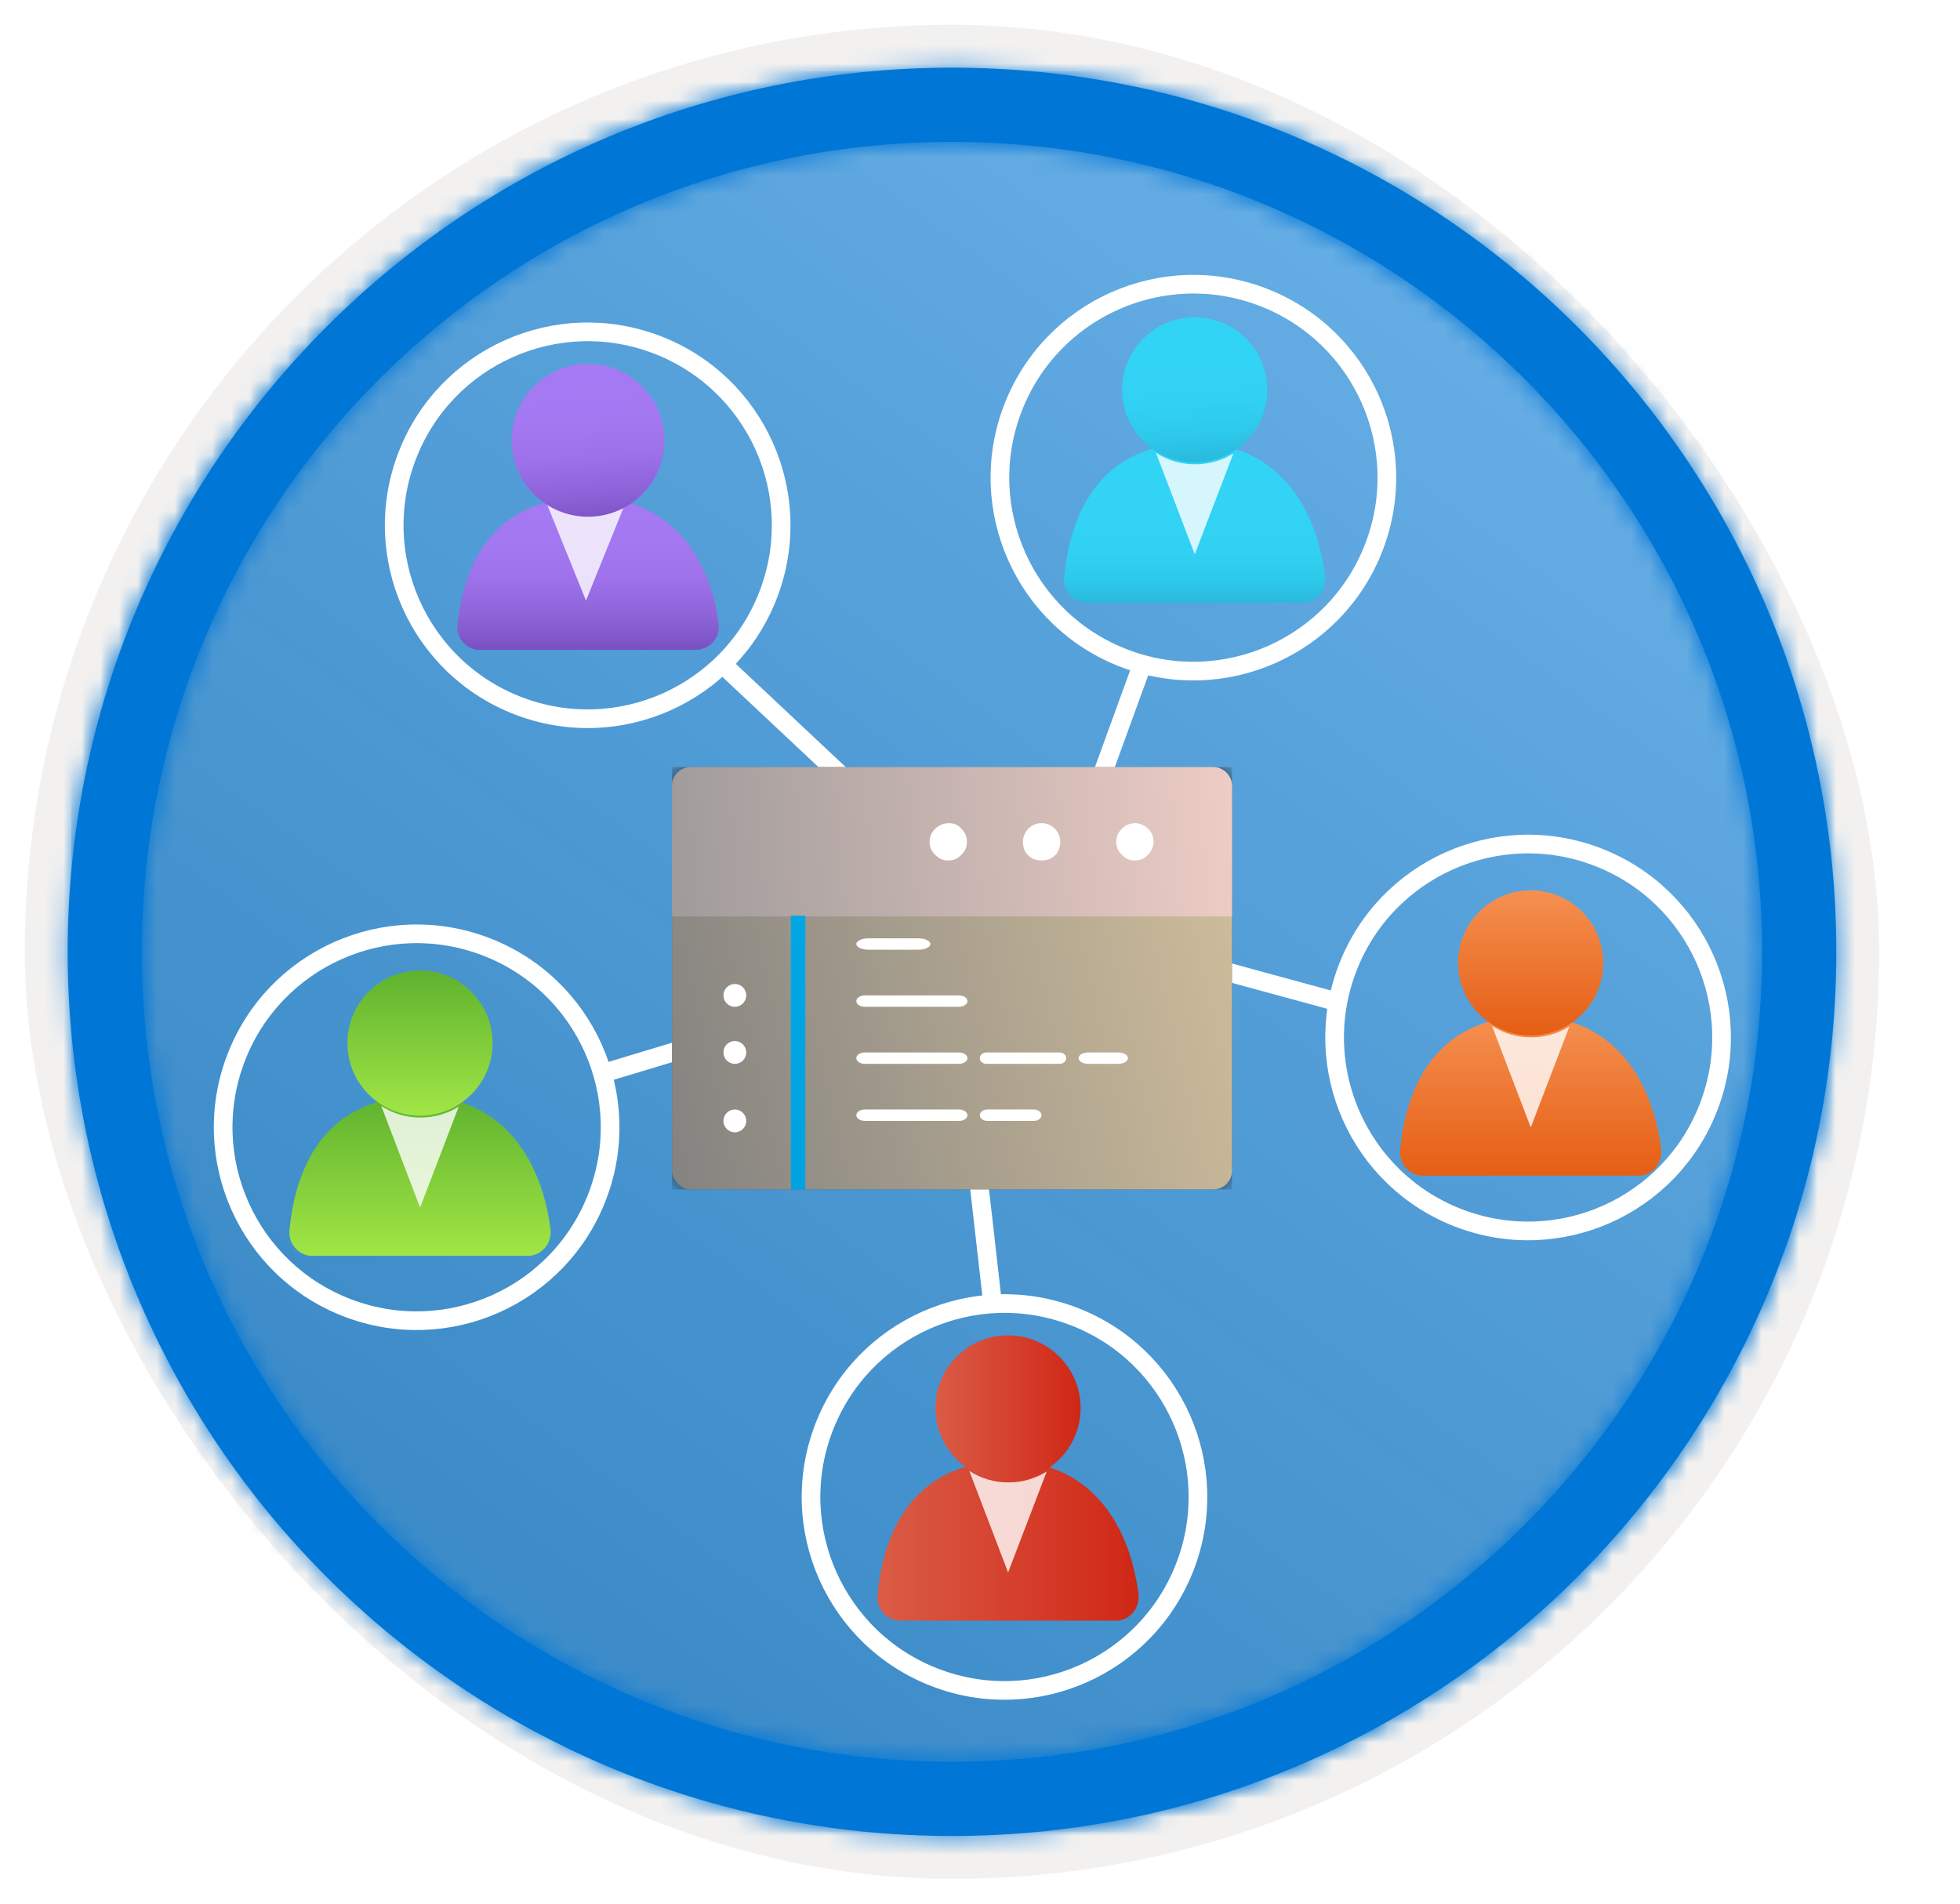 <?xml version="1.0" encoding="UTF-8"?>
<svg width="105px" height="102px" viewBox="0 0 105 102" version="1.1" xmlns="http://www.w3.org/2000/svg" xmlns:xlink="http://www.w3.org/1999/xlink">
    <title>GitHub Learning Lab content/create-an-open-source-program</title>
    <defs>
        <rect id="path-1" x="0" y="0" width="94.34" height="94.34" rx="47.17"></rect>
        <filter x="-2.9%" y="-2.9%" width="106.4%" height="106.4%" filterUnits="objectBoundingBox" id="filter-3">
            <feMorphology radius="2.5" operator="dilate" in="SourceAlpha" result="shadowSpreadOuter1"></feMorphology>
            <feOffset dx="0.5" dy="0.5" in="shadowSpreadOuter1" result="shadowOffsetOuter1"></feOffset>
            <feMorphology radius="1" operator="erode" in="SourceAlpha" result="shadowInner"></feMorphology>
            <feOffset dx="0.5" dy="0.5" in="shadowInner" result="shadowInner"></feOffset>
            <feComposite in="shadowOffsetOuter1" in2="shadowInner" operator="out" result="shadowOffsetOuter1"></feComposite>
            <feColorMatrix values="0 0 0 0 0.822   0 0 0 0 0.832   0 0 0 0 0.836  0 0 0 1 0" type="matrix" in="shadowOffsetOuter1"></feColorMatrix>
        </filter>
        <linearGradient x1="77.83%" y1="11.2%" x2="-99.689%" y2="253.808%" id="linearGradient-4">
            <stop stop-color="#FFFFFF" offset="0%"></stop>
            <stop stop-color="#000000" stop-opacity="0.5" offset="100%"></stop>
        </linearGradient>
        <rect id="path-5" x="0" y="0" width="94.34" height="94.34"></rect>
        <path d="M48.113,0.739 C74.277,0.739 95.487,21.949 95.487,48.113 C95.487,74.277 74.277,95.487 48.113,95.487 C21.949,95.487 0.739,74.277 0.739,48.113 C0.739,21.949 21.949,0.739 48.113,0.739 Z M48.113,4.717 C24.146,4.717 4.717,24.146 4.717,48.113 C4.717,72.08 24.146,91.509 48.113,91.509 C72.08,91.509 91.509,72.08 91.509,48.113 C91.509,24.146 72.08,4.717 48.113,4.717 Z" id="path-6"></path>
        <filter x="-40.0%" y="-52.2%" width="180.0%" height="204.3%" filterUnits="objectBoundingBox" id="filter-8">
            <feOffset dx="0" dy="2" in="SourceAlpha" result="shadowOffsetOuter1"></feOffset>
            <feGaussianBlur stdDeviation="2" in="shadowOffsetOuter1" result="shadowBlurOuter1"></feGaussianBlur>
            <feColorMatrix values="0 0 0 0 0   0 0 0 0 0   0 0 0 0 0  0 0 0 0.1 0" type="matrix" in="shadowBlurOuter1" result="shadowMatrixOuter1"></feColorMatrix>
            <feMerge>
                <feMergeNode in="shadowMatrixOuter1"></feMergeNode>
                <feMergeNode in="SourceGraphic"></feMergeNode>
            </feMerge>
        </filter>
        <rect id="path-9" x="0" y="0" width="30" height="22.623" rx="1"></rect>
        <linearGradient x1="-14.544%" y1="58.704%" x2="117.268%" y2="36.579%" id="linearGradient-11">
            <stop stop-color="#7F7F7F" offset="0%"></stop>
            <stop stop-color="#D8C49E" offset="100%"></stop>
        </linearGradient>
        <linearGradient x1="-14.544%" y1="51.088%" x2="117.268%" y2="48.322%" id="linearGradient-12">
            <stop stop-color="#959595" offset="0%"></stop>
            <stop stop-color="#FAD4CC" offset="100%"></stop>
        </linearGradient>
        <linearGradient x1="50%" y1="0%" x2="50%" y2="100%" id="linearGradient-13">
            <stop stop-color="#00A7E4" offset="0%"></stop>
            <stop stop-color="#00A2E2" offset="100%"></stop>
        </linearGradient>
        <linearGradient x1="49.969%" y1="-12.162%" x2="49.969%" y2="124.71%" id="linearGradient-14">
            <stop stop-color="#A67AF4" offset="0%"></stop>
            <stop stop-color="#A478F1" offset="30%"></stop>
            <stop stop-color="#9C71E9" offset="49%"></stop>
            <stop stop-color="#8F64DA" offset="65%"></stop>
            <stop stop-color="#7C53C5" offset="80%"></stop>
            <stop stop-color="#643DAA" offset="93%"></stop>
            <stop stop-color="#552F99" offset="100%"></stop>
        </linearGradient>
        <linearGradient x1="45.607%" y1="-4.603%" x2="56.485%" y2="130.126%" id="linearGradient-15">
            <stop stop-color="#A67AF4" offset="0%"></stop>
            <stop stop-color="#A478F1" offset="30%"></stop>
            <stop stop-color="#9C71E9" offset="49%"></stop>
            <stop stop-color="#8F64DA" offset="65%"></stop>
            <stop stop-color="#7C53C5" offset="80%"></stop>
            <stop stop-color="#643DAA" offset="93%"></stop>
            <stop stop-color="#552F99" offset="100%"></stop>
        </linearGradient>
        <linearGradient x1="49.977%" y1="17.991%" x2="49.977%" y2="124.588%" id="linearGradient-16">
            <stop stop-color="#32D4F5" offset="0%"></stop>
            <stop stop-color="#31D1F3" offset="47%"></stop>
            <stop stop-color="#2EC9EB" offset="63%"></stop>
            <stop stop-color="#29BADE" offset="77%"></stop>
            <stop stop-color="#22A5CB" offset="89%"></stop>
            <stop stop-color="#198AB3" offset="100%"></stop>
            <stop stop-color="#198AB3" offset="100%"></stop>
        </linearGradient>
        <linearGradient x1="45.606%" y1="-4.394%" x2="56.413%" y2="129.929%" id="linearGradient-17">
            <stop stop-color="#32D4F5" offset="22%"></stop>
            <stop stop-color="#31D1F3" offset="47%"></stop>
            <stop stop-color="#2EC9EB" offset="63%"></stop>
            <stop stop-color="#29BADE" offset="77%"></stop>
            <stop stop-color="#22A5CB" offset="89%"></stop>
            <stop stop-color="#198AB3" offset="100%"></stop>
            <stop stop-color="#198AB3" offset="100%"></stop>
        </linearGradient>
        <linearGradient x1="50%" y1="0%" x2="50%" y2="100%" id="linearGradient-18">
            <stop stop-color="#5FB22F" offset="0%"></stop>
            <stop stop-color="#A1E645" offset="100%"></stop>
        </linearGradient>
        <linearGradient x1="50%" y1="0%" x2="50%" y2="100%" id="linearGradient-19">
            <stop stop-color="#5FB22F" offset="0%"></stop>
            <stop stop-color="#A1E645" offset="100%"></stop>
        </linearGradient>
        <linearGradient x1="100%" y1="50%" x2="0%" y2="50%" id="linearGradient-20">
            <stop stop-color="#D02716" offset="0%"></stop>
            <stop stop-color="#DA5C46" offset="100%"></stop>
        </linearGradient>
        <linearGradient x1="100%" y1="50%" x2="0%" y2="50%" id="linearGradient-21">
            <stop stop-color="#D02716" offset="0%"></stop>
            <stop stop-color="#DA5C46" offset="100%"></stop>
        </linearGradient>
        <linearGradient x1="50%" y1="0%" x2="50%" y2="100%" id="linearGradient-22">
            <stop stop-color="#F59051" offset="0%"></stop>
            <stop stop-color="#E55E14" offset="100%"></stop>
        </linearGradient>
        <linearGradient x1="50%" y1="0%" x2="50%" y2="100%" id="linearGradient-23">
            <stop stop-color="#F59051" offset="0%"></stop>
            <stop stop-color="#E55E14" offset="100%"></stop>
        </linearGradient>
    </defs>
    <g id="Badges" stroke="none" stroke-width="1" fill="none" fill-rule="evenodd">
        <g id="GitHub-Learning-Lab-content" transform="translate(-159, -889)">
            <g id="GitHub-Learning-Lab-content/create-an-open-source-program" transform="translate(160, 890)">
                <g id="Badge-Plates/Circle">
                    <g id="BG" transform="translate(2.83, 2.83)">
                        <mask id="mask-2" fill="white">
                            <use xlink:href="#path-1"></use>
                        </mask>
                        <g>
                            <use fill="black" fill-opacity="1" filter="url(#filter-3)" xlink:href="#path-1"></use>
                            <rect stroke="#F2F1F0" stroke-width="2.5" x="-1.25" y="-1.25" width="96.84" height="96.84" rx="48.42"></rect>
                        </g>
                        <g id="Colors/Microsoft-365/BG-Solid-Badge" mask="url(#mask-2)">
                            <g id="Rectangle">
                                <use fill="#0078D4" xlink:href="#path-5"></use>
                                <use fill-opacity="0.4" fill="url(#linearGradient-4)" xlink:href="#path-5"></use>
                            </g>
                        </g>
                    </g>
                    <g id="Border" transform="translate(1.887, 1.887)">
                        <mask id="mask-7" fill="white">
                            <use xlink:href="#path-6"></use>
                        </mask>
                        <use id="Boarder" fill="#0078D4" fill-rule="nonzero" xlink:href="#path-6"></use>
                        <g id="Colors/Microsoft-365/Border" mask="url(#mask-7)" fill="#0076D7">
                            <g transform="translate(-1.887, -1.887)" id="Microsoft-365/Border">
                                <rect x="0" y="0" width="100" height="100"></rect>
                            </g>
                        </g>
                    </g>
                </g>
                <polyline id="Path-155" stroke="#FFFFFF" points="31.5 56.448 54.8 49.417 60.111 34.821"></polyline>
                <polyline id="Path-156" stroke="#FFFFFF" points="37.5 34.395 49.543 45.704 52.142 68.55"></polyline>
                <line x1="71" y1="52.78" x2="50.8" y2="47.277" id="Path-157" stroke="#FFFFFF"></line>
                <g id="Monitor-Window-w/-Code" filter="url(#filter-8)" transform="translate(35, 38.105)">
                    <g id="Group-28">
                        <g id="Icon/Monitor-Window">
                            <g id="Color" transform="translate(-0, 0)">
                                <mask id="mask-10" fill="white">
                                    <use xlink:href="#path-9"></use>
                                </mask>
                                <g id="BG"></g>
                                <g id="Color-/-.Net" mask="url(#mask-10)" fill="#2B3136">
                                    <rect id="Rectangle" x="0" y="0" width="30" height="22.623"></rect>
                                </g>
                            </g>
                            <g id="Shades" style="mix-blend-mode: overlay;" fill-rule="nonzero">
                                <rect id="BG" fill="url(#linearGradient-11)" x="-4.54747351e-13" y="0" width="30" height="22.623" rx="1"></rect>
                                <path d="M1,0 L29,0 C29.552,-1.01453063e-16 30,0.448 30,1 L30,8 L30,8 L-4.54747351e-13,8 L-4.54747351e-13,1 C-4.54814986e-13,0.448 0.448,1.01453063e-16 1,0 Z" id="Top" fill="url(#linearGradient-12)"></path>
                            </g>
                            <g id="Misc" transform="translate(13.8, 3)" fill="#FFFFFF" fill-rule="nonzero">
                                <path d="M11.7,0.3 C11.3,-0.1 10.7,-0.1 10.3,0.3 C10.1,0.5 10,0.7 10,1 C10,1.3 10.1,1.5 10.3,1.7 C10.5,1.9 10.7,2 11,2 C11.3,2 11.5,1.9 11.7,1.7 C11.9,1.5 12,1.2 12,1 C12,0.7 11.9,0.5 11.7,0.3 Z" id="Path"></path>
                                <path d="M6,0 C5.4,0 5,0.5 5,1 C5,1.6 5.4,2 6,2 C6.6,2 7,1.6 7,1 C7,0.5 6.6,0 6,0 Z" id="Path"></path>
                                <path d="M0.3,0.3 C0.1,0.5 0,0.7 0,1 C0,1.3 0.1,1.5 0.3,1.7 C0.5,1.9 0.7,2 1,2 C1.3,2 1.5,1.9 1.7,1.7 C1.9,1.5 2,1.3 2,1 C2,0.7 1.9,0.5 1.7,0.3 C1.4,-0.1 0.7,-0.1 0.3,0.3 Z" id="Path"></path>
                            </g>
                        </g>
                        <polygon id="Fill-1525" fill="url(#linearGradient-13)" points="6.368 22.623 7.142 22.623 7.142 7.962 6.368 7.962"></polygon>
                        <g id="Group-24" transform="translate(2.743, 11.617)" fill="#FFFFFF">
                            <path d="M1.234,0.611 C1.234,0.949 0.96,1.223 0.623,1.223 C0.286,1.223 0.013,0.949 0.013,0.611 C0.013,0.274 0.286,0 0.623,0 C0.96,0 1.234,0.274 1.234,0.611" id="Fill-1526"></path>
                            <path d="M1.234,3.669 C1.234,4.006 0.96,4.28 0.623,4.28 C0.286,4.28 0.013,4.006 0.013,3.669 C0.013,3.331 0.286,3.057 0.623,3.057 C0.96,3.057 1.234,3.331 1.234,3.669" id="Fill-1528"></path>
                            <path d="M1.234,7.337 C1.234,7.675 0.96,7.949 0.623,7.949 C0.286,7.949 0.013,7.675 0.013,7.337 C0.013,6.999 0.286,6.726 0.623,6.726 C0.96,6.726 1.234,6.999 1.234,7.337" id="Fill-1530"></path>
                        </g>
                        <path d="M15.37,18.954 L10.333,18.954 C10.079,18.954 9.875,18.818 9.875,18.649 C9.875,18.48 10.079,18.343 10.333,18.343 L15.37,18.343 C15.623,18.343 15.827,18.48 15.827,18.649 C15.827,18.818 15.623,18.954 15.37,18.954" id="Fill-1531" fill="#FFFFFE"></path>
                        <path d="M19.382,18.954 L16.902,18.954 C16.674,18.954 16.489,18.818 16.489,18.649 C16.489,18.48 16.674,18.343 16.902,18.343 L19.382,18.343 C19.611,18.343 19.796,18.48 19.796,18.649 C19.796,18.818 19.611,18.954 19.382,18.954" id="Fill-1532" fill="#FFFFFF"></path>
                        <path d="M15.37,15.897 L10.333,15.897 C10.079,15.897 9.875,15.761 9.875,15.591 C9.875,15.422 10.079,15.286 10.333,15.286 L15.37,15.286 C15.623,15.286 15.827,15.422 15.827,15.591 C15.827,15.761 15.623,15.897 15.37,15.897" id="Fill-1534" fill="#FFFFFE"></path>
                        <path d="M20.762,15.897 L16.845,15.897 C16.648,15.897 16.489,15.761 16.489,15.591 C16.489,15.422 16.648,15.286 16.845,15.286 L20.762,15.286 C20.959,15.286 21.119,15.422 21.119,15.591 C21.119,15.761 20.959,15.897 20.762,15.897" id="Fill-1535" fill="#FFFFFE"></path>
                        <path d="M23.897,15.897 L22.309,15.897 C22.017,15.897 21.78,15.761 21.78,15.591 C21.78,15.422 22.017,15.286 22.309,15.286 L23.897,15.286 C24.189,15.286 24.426,15.422 24.426,15.591 C24.426,15.761 24.189,15.897 23.897,15.897" id="Fill-1536" fill="#FFFFFF"></path>
                        <path d="M10.333,12.84 C10.079,12.84 9.875,12.703 9.875,12.534 C9.875,12.365 10.079,12.229 10.333,12.229 L15.37,12.229 C15.623,12.229 15.827,12.365 15.827,12.534 C15.827,12.703 15.623,12.84 15.37,12.84 L10.333,12.84 Z" id="Fill-1540" fill="#FFFFFE"></path>
                        <path d="M13.182,9.783 L10.536,9.783 C10.17,9.783 9.875,9.646 9.875,9.477 C9.875,9.308 10.17,9.171 10.536,9.171 L13.182,9.171 C13.548,9.171 13.843,9.308 13.843,9.477 C13.843,9.646 13.548,9.783 13.182,9.783" id="Fill-1542" fill="#FFFFFF"></path>
                    </g>
                </g>
                <g id="Group-6" transform="translate(52, 50) rotate(21) translate(-52, -50) translate(13, 12)" stroke="#FFFFFF">
                    <circle id="Oval" cx="40.101" cy="10.363" r="10.363"></circle>
                    <circle id="Oval" cx="67.59" cy="31.941" r="10.363"></circle>
                    <circle id="Oval" cx="50.226" cy="64.979" r="10.363"></circle>
                    <circle id="Oval" cx="13.726" cy="57.77" r="10.363"></circle>
                    <circle id="Oval" cx="10.722" cy="24.375" r="10.363"></circle>
                </g>
                <g id="Person" transform="translate(23.5, 18.5)" fill-rule="nonzero">
                    <path d="M12.753,15.321 C13.442,15.321 14,14.783 14,14.119 L14,13.977 C13.557,10.215 11.277,7.132 6.996,7.132 C2.714,7.132 0.434,9.74 0.008,13.993 C-0.029,14.312 0.068,14.632 0.278,14.881 C0.487,15.131 0.792,15.289 1.123,15.321 L12.753,15.321 Z" id="Path" fill="url(#linearGradient-14)"></path>
                    <path d="M6.893,7.995 C6.135,7.996 5.393,7.788 4.755,7.396 L6.893,12.679 L8.981,7.507 C8.347,7.854 7.623,8.024 6.893,7.995 Z" id="Path" fill="#FFFFFF" opacity="0.8"></path>
                    <circle id="Oval" fill="url(#linearGradient-15)" cx="7" cy="4.094" r="4.094"></circle>
                </g>
                <g id="Person" transform="translate(56, 16)" fill-rule="nonzero">
                    <path d="M12.746,15.296 C13.433,15.296 13.991,14.739 13.996,14.047 C14.001,13.997 14.001,13.947 13.996,13.897 C13.502,9.953 11.271,6.741 7.006,6.741 C2.741,6.741 0.436,9.464 0.007,13.906 C-0.064,14.596 0.432,15.213 1.117,15.287 L12.746,15.287 L12.746,15.296 Z" id="Path" fill="url(#linearGradient-16)"></path>
                    <path d="M7.023,7.879 C6.278,7.883 5.549,7.668 4.926,7.259 L7.005,12.704 L9.074,7.296 C8.459,7.68 7.748,7.881 7.023,7.879 Z" id="Path" fill="#FFFFFF" opacity="0.8"></path>
                    <circle id="Oval" fill="url(#linearGradient-17)" cx="7" cy="3.889" r="3.889"></circle>
                </g>
                <g id="Person" transform="translate(14.5, 51)" fill-rule="nonzero">
                    <path d="M12.746,15.296 C13.433,15.296 13.991,14.739 13.996,14.047 C14.001,13.997 14.001,13.947 13.996,13.897 C13.502,9.953 11.271,6.741 7.006,6.741 C2.741,6.741 0.436,9.464 0.007,13.906 C-0.064,14.596 0.432,15.213 1.117,15.287 L12.746,15.287 L12.746,15.296 Z" id="Path" fill="url(#linearGradient-18)"></path>
                    <path d="M7.023,7.879 C6.278,7.883 5.549,7.668 4.926,7.259 L7.005,12.704 L9.074,7.296 C8.459,7.68 7.748,7.881 7.023,7.879 Z" id="Path" fill="#FFFFFF" opacity="0.8"></path>
                    <circle id="Oval" fill="url(#linearGradient-19)" cx="7" cy="3.889" r="3.889"></circle>
                </g>
                <g id="Person" transform="translate(46, 70.55)" fill-rule="nonzero">
                    <path d="M12.746,15.296 C13.433,15.296 13.991,14.739 13.996,14.047 C14.001,13.997 14.001,13.947 13.996,13.897 C13.502,9.953 11.271,6.741 7.006,6.741 C2.741,6.741 0.436,9.464 0.007,13.906 C-0.064,14.596 0.432,15.213 1.117,15.287 L12.746,15.287 L12.746,15.296 Z" id="Path" fill="url(#linearGradient-20)"></path>
                    <path d="M7.023,7.879 C6.278,7.883 5.549,7.668 4.926,7.259 L7.005,12.704 L9.074,7.296 C8.459,7.68 7.748,7.881 7.023,7.879 Z" id="Path" fill="#FFFFFF" opacity="0.8"></path>
                    <circle id="Oval" fill="url(#linearGradient-21)" cx="7" cy="3.889" r="3.889"></circle>
                </g>
                <g id="Person" transform="translate(74, 46.704)" fill-rule="nonzero">
                    <path d="M12.746,15.296 C13.433,15.296 13.991,14.739 13.996,14.047 C14.001,13.997 14.001,13.947 13.996,13.897 C13.502,9.953 11.271,6.741 7.006,6.741 C2.741,6.741 0.436,9.464 0.007,13.906 C-0.064,14.596 0.432,15.213 1.117,15.287 L12.746,15.287 L12.746,15.296 Z" id="Path" fill="url(#linearGradient-22)"></path>
                    <path d="M7.023,7.879 C6.278,7.883 5.549,7.668 4.926,7.259 L7.005,12.704 L9.074,7.296 C8.459,7.68 7.748,7.881 7.023,7.879 Z" id="Path" fill="#FFFFFF" opacity="0.8"></path>
                    <circle id="Oval" fill="url(#linearGradient-23)" cx="7" cy="3.889" r="3.889"></circle>
                </g>
            </g>
        </g>
    </g>
</svg>